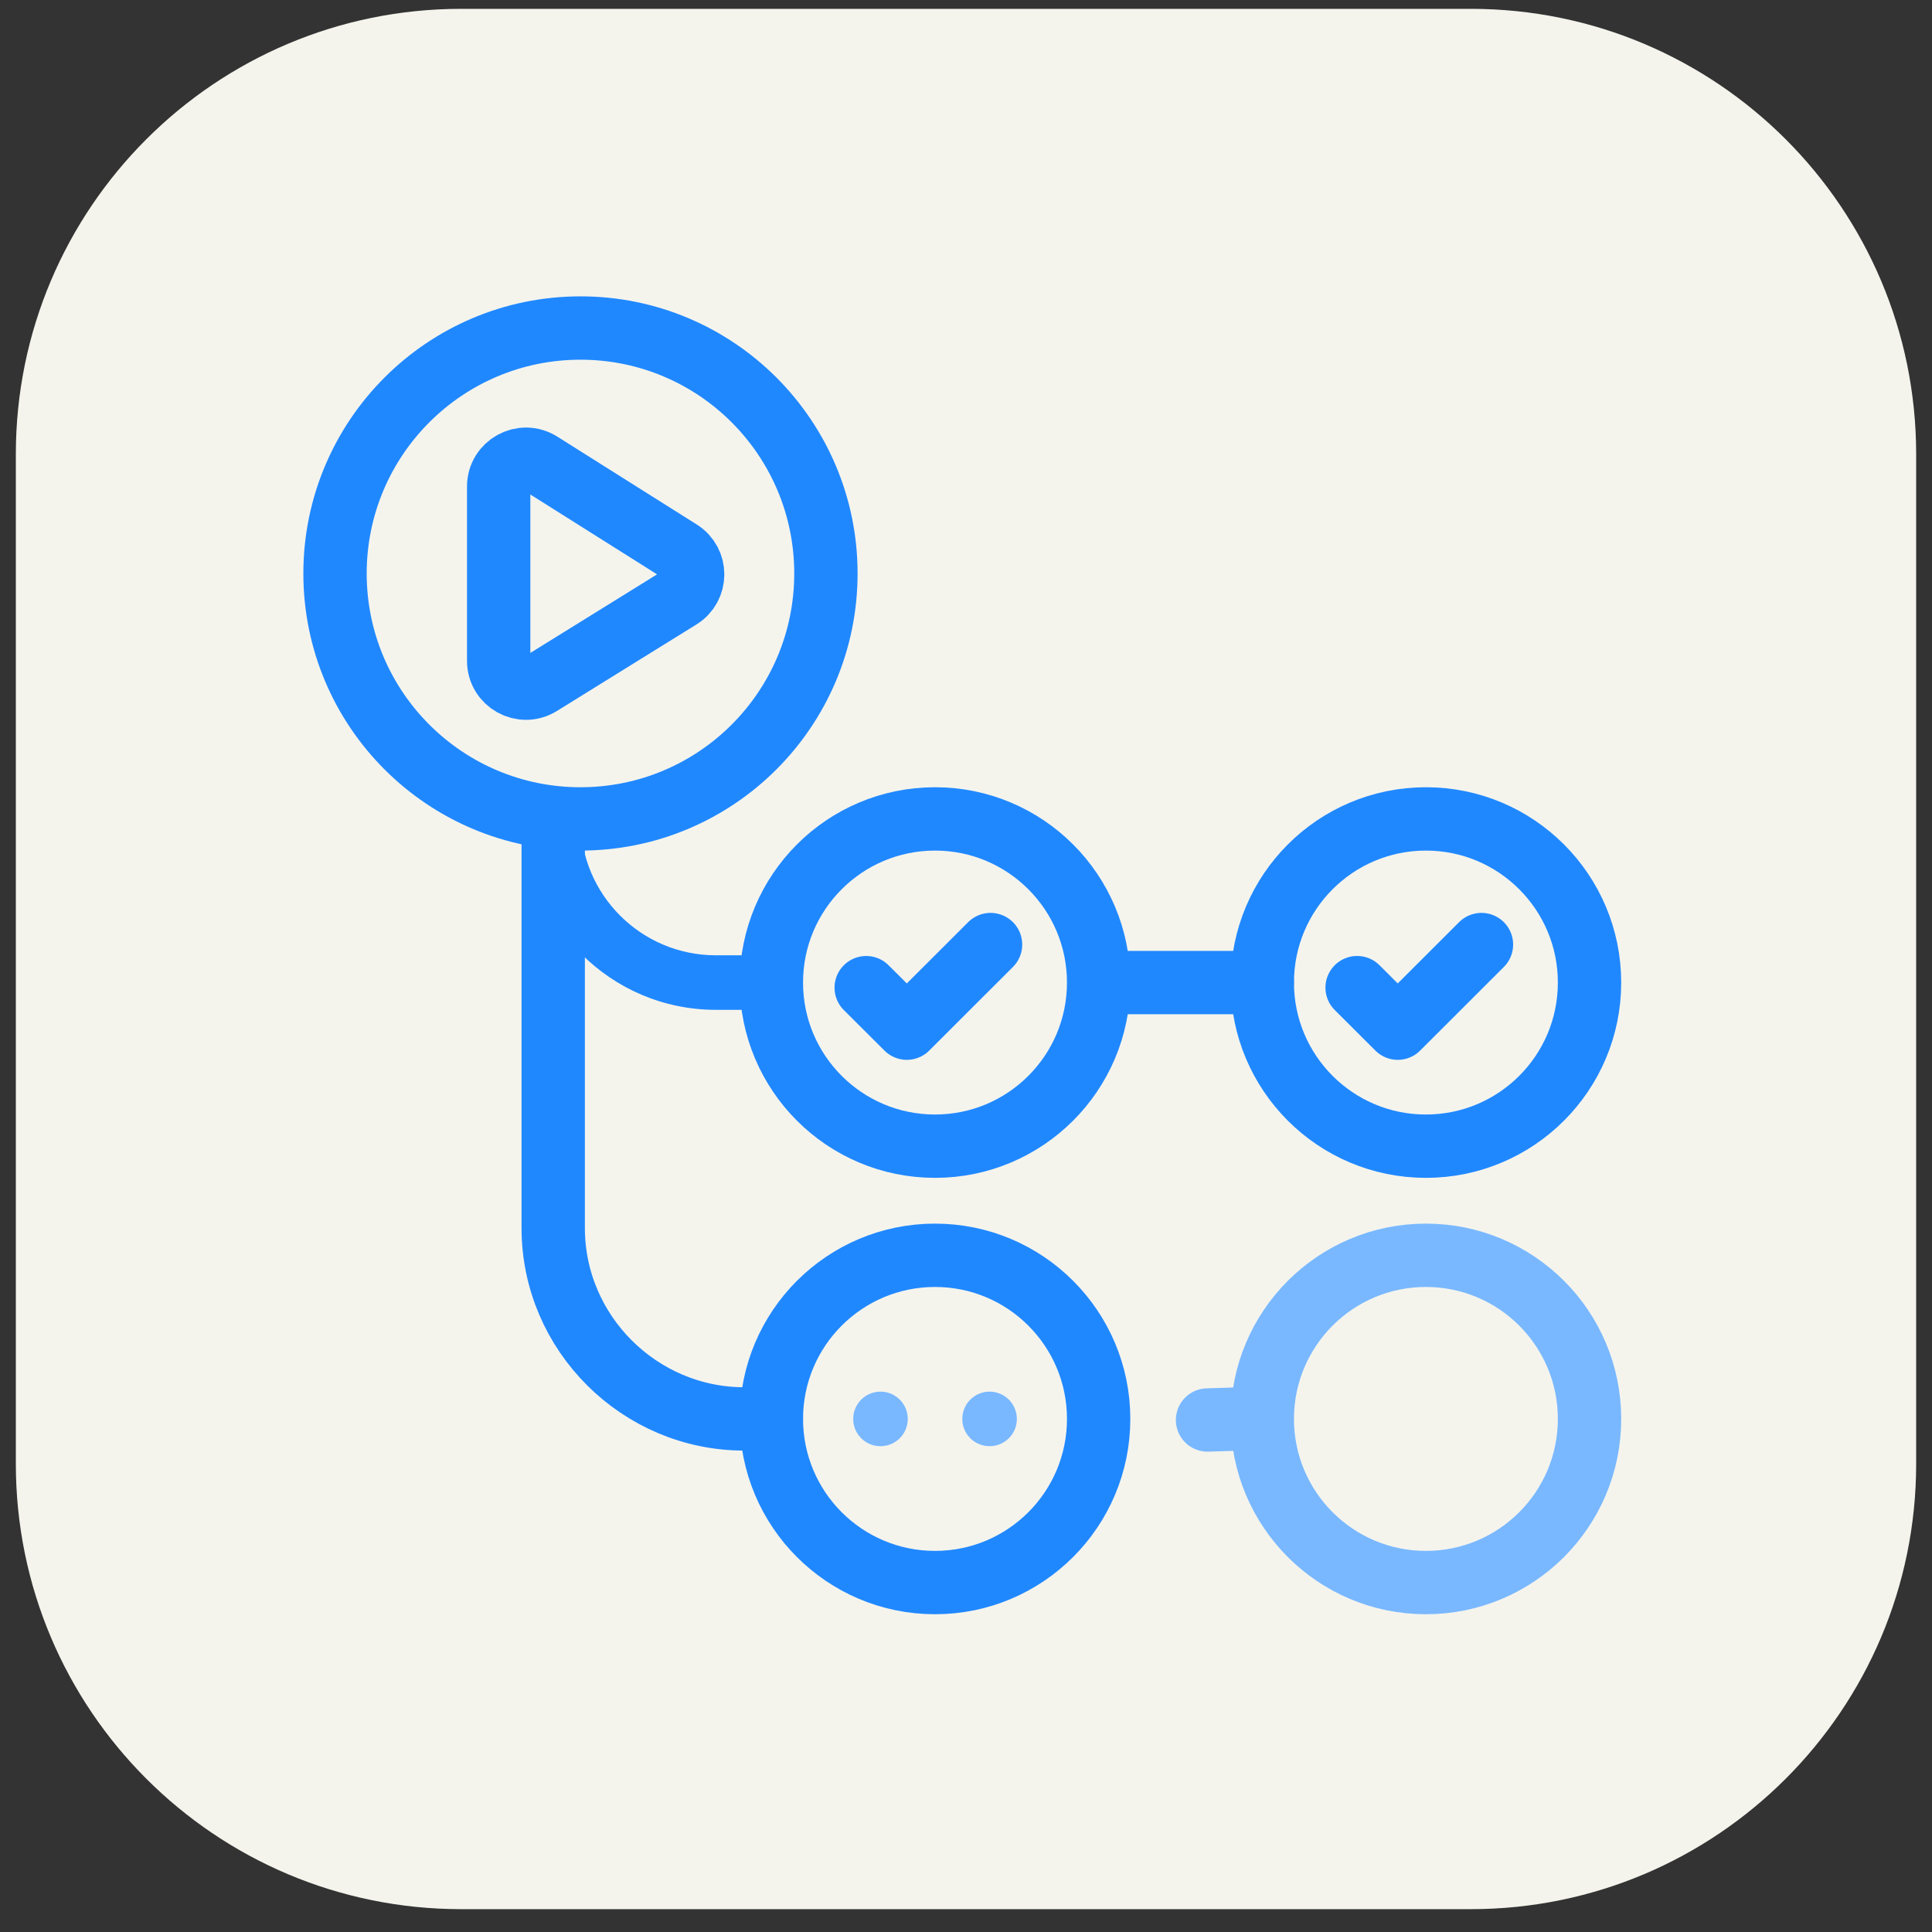 <svg width="61" height="61" viewBox="0 0 61 61" fill="none" xmlns="http://www.w3.org/2000/svg">
<rect x="0" y="0" width="61" height="61" fill="#333333" stroke="none"/>
<g clip-path="url(#clip0_600_523)">
<path d="M46.438 0.279H14.562C6.796 0.279 0.5 6.575 0.5 14.342V46.217C0.5 53.983 6.796 60.279 14.562 60.279H46.438C54.204 60.279 60.5 53.983 60.5 46.217V14.342C60.5 6.575 54.204 0.279 46.438 0.279Z" fill="#F4F4ED"/>
<path d="M18.328 10.357C22.608 10.357 26.077 13.827 26.077 18.107C26.077 22.387 22.608 25.856 18.328 25.856C14.048 25.856 10.578 22.387 10.578 18.107C10.578 13.827 14.048 10.357 18.328 10.357ZM29.522 25.856C32.375 25.856 34.688 28.17 34.688 31.023C34.688 33.876 32.375 36.189 29.522 36.189C26.668 36.189 24.355 33.876 24.355 31.023C24.355 28.17 26.668 25.856 29.522 25.856ZM29.522 39.634C32.375 39.634 34.688 41.947 34.688 44.8C34.688 47.654 32.375 49.967 29.522 49.967C26.668 49.967 24.355 47.654 24.355 44.8C24.355 41.947 26.668 39.634 29.522 39.634Z" stroke="#2088FF" stroke-width="2" stroke-linecap="round" stroke-linejoin="round"/>
<path d="M45.021 39.634C47.874 39.634 50.187 41.947 50.187 44.8C50.187 47.654 47.874 49.967 45.021 49.967C42.167 49.967 39.855 47.654 39.855 44.8C39.855 41.947 42.167 39.634 45.021 39.634Z" stroke="#79B8FF" stroke-width="2" stroke-linecap="round" stroke-linejoin="round"/>
<path d="M31.275 29.823L28.632 32.463L27.349 31.184" stroke="#2088FF" stroke-width="2" stroke-linecap="round" stroke-linejoin="round"/>
<path d="M45.021 25.856C47.874 25.856 50.187 28.17 50.187 31.023C50.187 33.876 47.874 36.189 45.021 36.189C42.167 36.189 39.855 33.876 39.855 31.023C39.855 28.17 42.167 25.856 45.021 25.856Z" stroke="#2088FF" stroke-width="2" stroke-linecap="round" stroke-linejoin="round"/>
<path d="M46.775 29.823L44.132 32.463L42.849 31.183M17.467 25.856V38.773C17.467 42.101 20.203 44.8 23.494 44.8H24.355M15.745 15.362C15.745 14.684 16.491 14.272 17.065 14.633L21.467 17.407C22.006 17.746 22.003 18.532 21.462 18.867L17.059 21.597C16.486 21.953 15.745 21.54 15.745 20.865V15.362Z" stroke="#2088FF" stroke-width="2" stroke-linecap="round" stroke-linejoin="round"/>
<path d="M24.311 31.884C24.54 31.884 24.759 31.793 24.92 31.632C25.081 31.47 25.172 31.251 25.172 31.023C25.172 30.794 25.081 30.576 24.92 30.414C24.759 30.253 24.54 30.162 24.311 30.162V31.884ZM16.605 25.887C16.605 29.199 19.291 31.884 22.603 31.884V30.162C20.242 30.162 18.328 28.248 18.328 25.887H16.605ZM22.603 31.884H24.311V30.162H22.603V31.884Z" fill="#2088FF"/>
<path d="M34.735 31.023H39.854" stroke="#2088FF" stroke-width="2" stroke-linecap="round" stroke-linejoin="round"/>
<path fill-rule="evenodd" clip-rule="evenodd" d="M27.8 43.939C27.97 43.939 28.137 43.989 28.278 44.084C28.42 44.179 28.53 44.313 28.596 44.471C28.661 44.628 28.678 44.801 28.645 44.968C28.611 45.136 28.529 45.289 28.409 45.41C28.288 45.53 28.135 45.612 27.968 45.645C27.801 45.678 27.628 45.661 27.47 45.596C27.313 45.531 27.178 45.42 27.084 45.279C26.989 45.137 26.938 44.971 26.939 44.8C26.939 44.572 27.029 44.353 27.191 44.191C27.352 44.03 27.571 43.939 27.8 43.939ZM31.244 43.939C31.414 43.939 31.581 43.989 31.723 44.084C31.864 44.179 31.975 44.313 32.04 44.471C32.105 44.628 32.122 44.801 32.089 44.968C32.056 45.136 31.974 45.289 31.853 45.41C31.733 45.53 31.579 45.612 31.412 45.645C31.245 45.678 31.072 45.661 30.915 45.596C30.757 45.531 30.622 45.42 30.528 45.279C30.433 45.137 30.383 44.971 30.383 44.8C30.383 44.572 30.474 44.353 30.635 44.191C30.797 44.03 31.016 43.939 31.244 43.939Z" fill="#79B8FF"/>
<path d="M38.998 44.806L38.126 44.834" stroke="#79B8FF" stroke-width="2" stroke-linecap="round"/>
</g>
<defs>
<clipPath id="clip0_600_523">
<rect width="60" height="60" fill="white" transform="translate(0.5 0.279)"/>
</clipPath>
</defs>
</svg>
